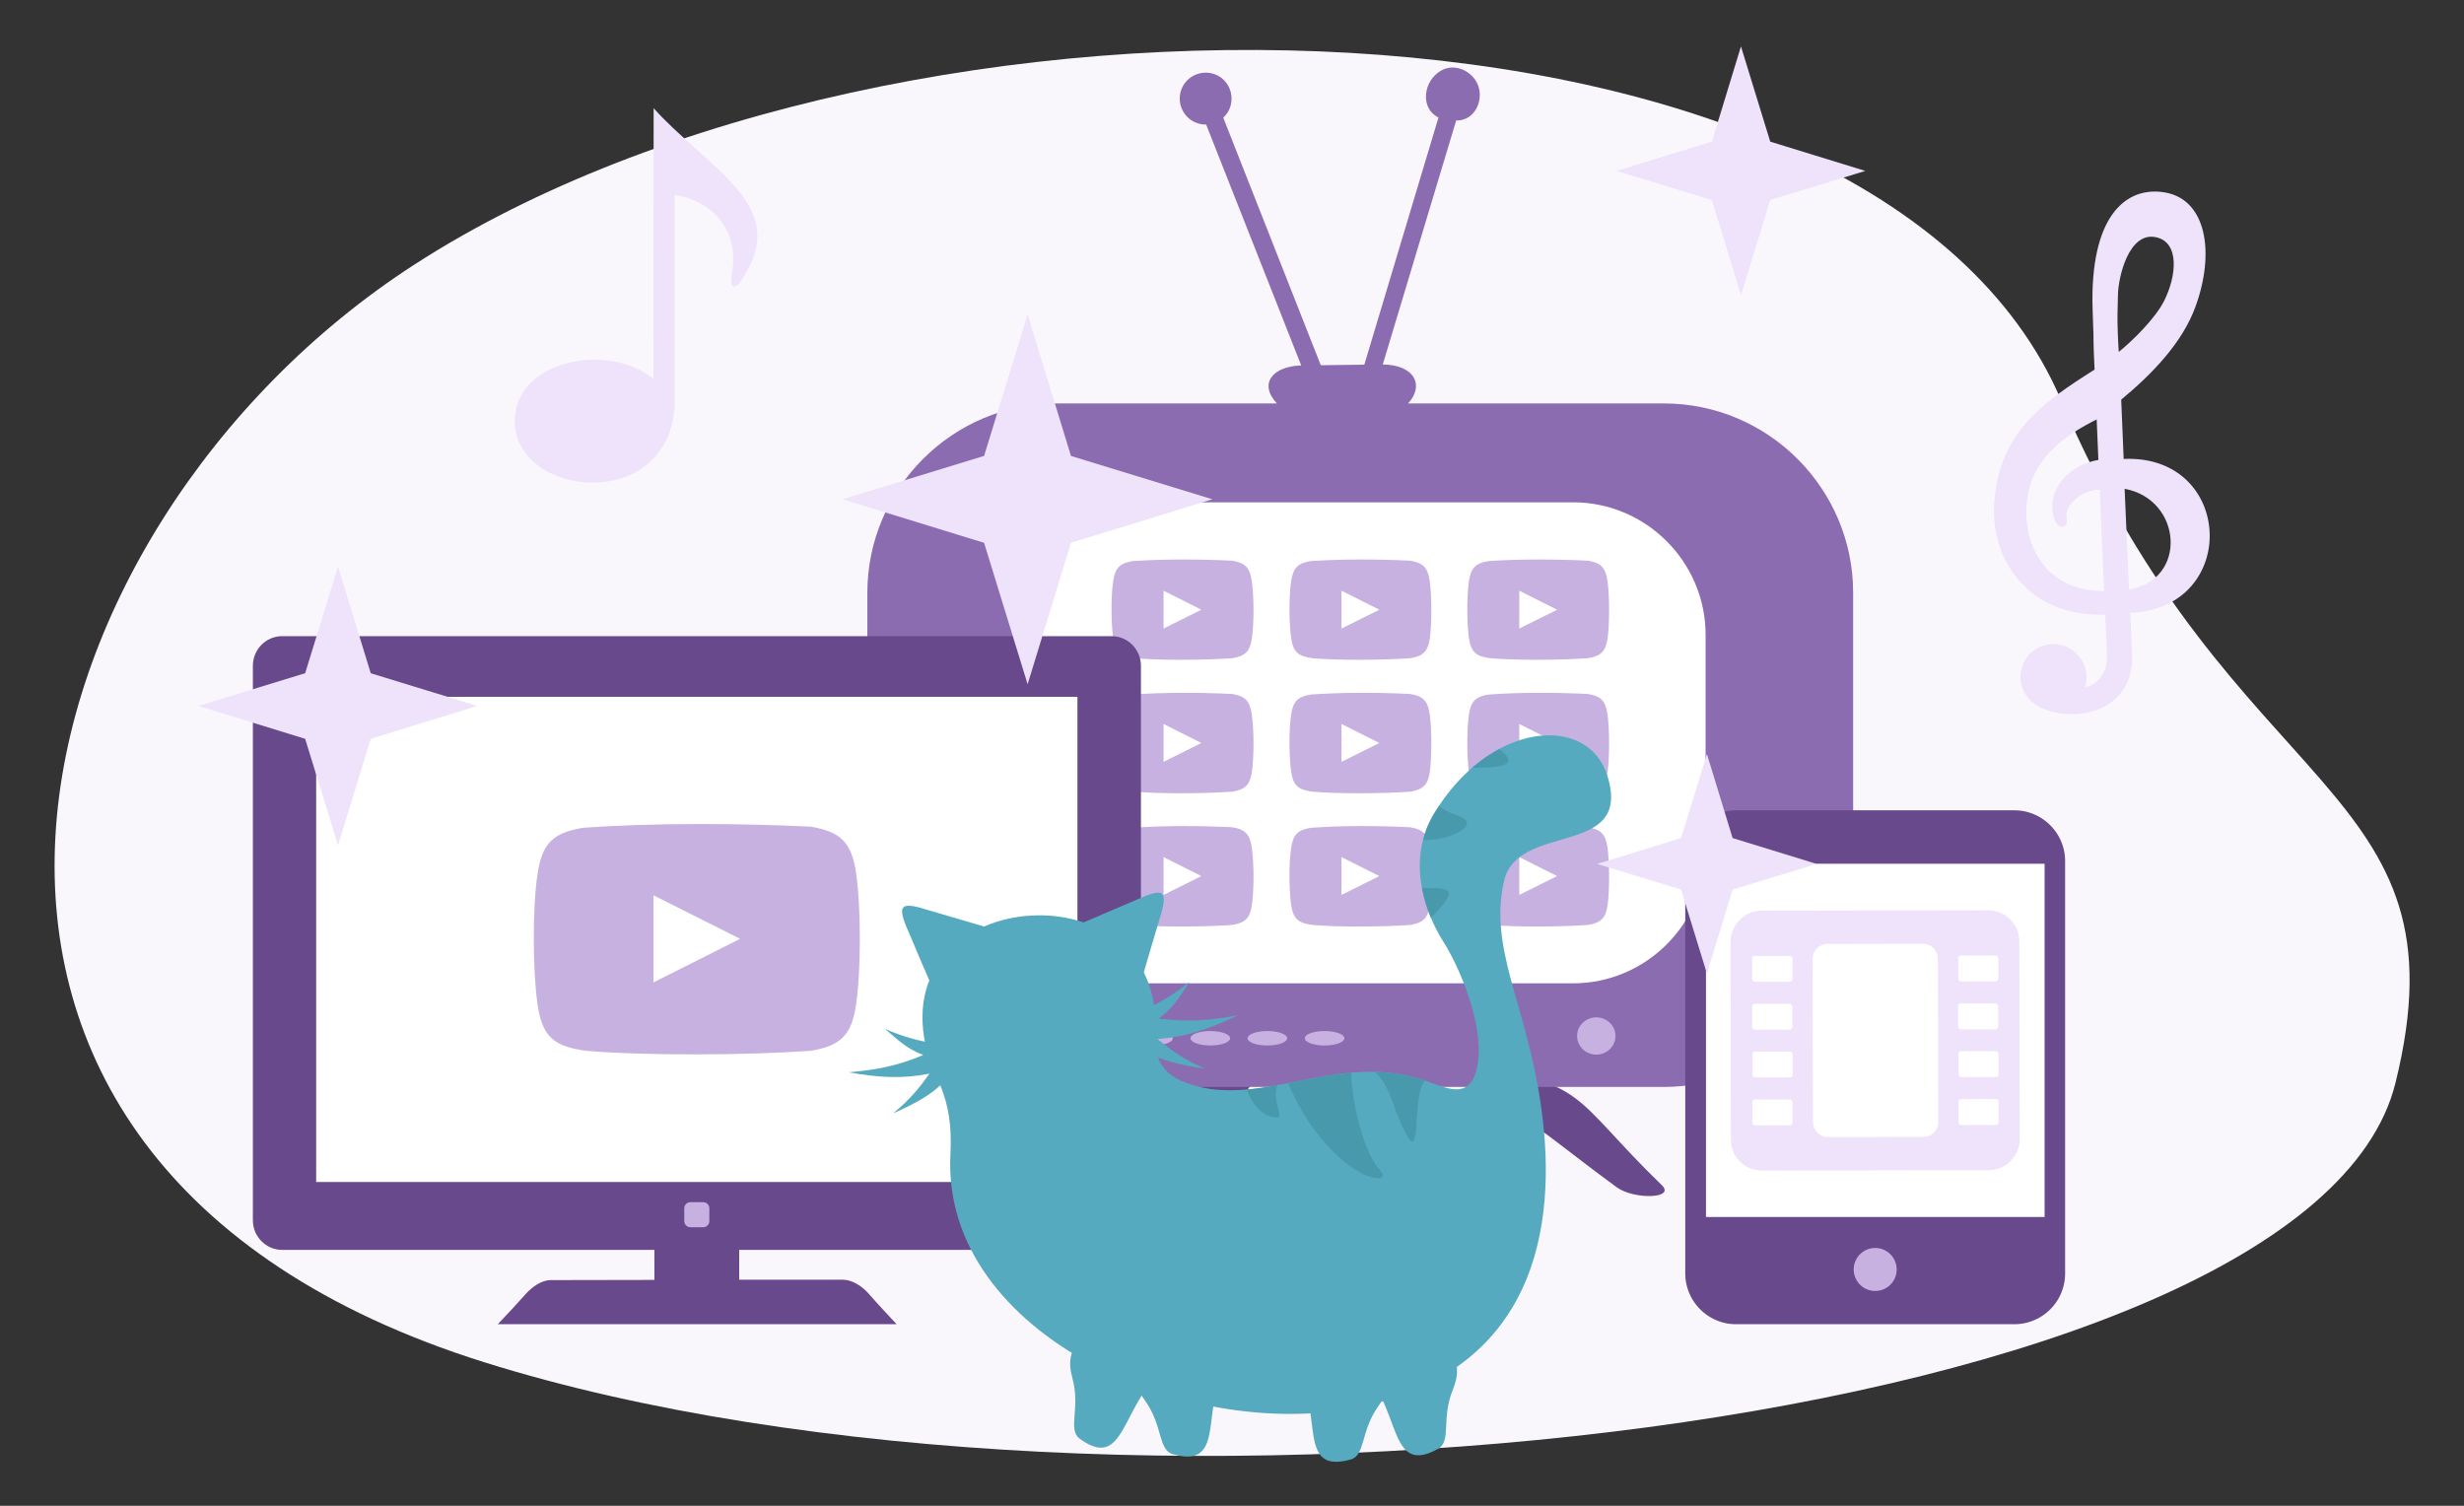 <svg id="_x31_" xmlns="http://www.w3.org/2000/svg" viewBox="0 0 129.6 79.2"><rect x="0" y="0" width="129.6" height="79.2" fill="#333333" stroke="none"/><style>.st0{fill:#f9f7fc}.st0,.st1,.st2,.st3,.st4,.st5,.st6,.st7{fill-rule:evenodd;clip-rule:evenodd}.st1{fill:#67498c}.st2{fill:#8b6cb0}.st3{fill:#fff}.st4{fill:#c6b1e0}.st5{fill:#56aabf}.st6{fill:#4999ad}.st7{fill:#eee3fa}</style><path class="st0" d="M21.79 13.92c25.49-16.48 76.9-15.6 86.62 7.13 9.06 21.19 21.52 20.07 17.58 35.93-4.52 18.12-66.86 25.23-100.52 14.67C-8.38 61.03.4 27.74 21.79 13.92z"/><path class="st1" d="M58.06 62.45c1.28-.93 2.4-1.82 3.67-2.77.42-.32.65-.31 1.15-.27.92.07 2.7-1.77 3.33-3.02-6.44.18-5.77 1.36-10.51 5.94-.76.72 1.45.78 2.36.12zm26.98 0c-1.28-.93-2.4-1.82-3.67-2.77-.42-.32-.65-.31-1.15-.27-.92.07-2.7-1.77-3.33-3.02 6.44.18 5.77 1.36 10.51 5.94.76.72-1.45.78-2.36.12z"/><path class="st2" d="M55.57 21.22h11.59c-.98-1.06-.21-1.95 1.28-2l-5-12.67c-.87.02-1.54-.78-1.36-1.65.16-.74.88-1.2 1.62-1.05 1.09.23 1.44 1.6.64 2.34l5.13 13.02 2.29-.03 3.9-13c-.98-.47-.82-1.94.16-2.48.66-.36 1.49-.03 1.85.63.43.77-.01 2.03-1.08 2.01l-3.86 12.83c1.71.02 2.19 1.13 1.33 2.05h13.46c5.48 0 9.95 4.48 9.95 9.95v16.05c0 5.47-4.48 9.95-9.95 9.95H55.57c-5.48 0-9.95-4.48-9.95-9.95V31.18c0-5.48 4.48-9.96 9.95-9.96z"/><path class="st3" d="M60.35 26.42h22.39c3.84 0 6.97 3.14 6.97 6.97v11.36c0 3.84-3.14 6.97-6.97 6.97H60.35c-3.84 0-6.97-3.14-6.97-6.97V33.4c0-3.84 3.14-6.98 6.97-6.98z"/><path class="st4" d="M60.65 54.23c.58 0 1.04.17 1.04.38s-.47.38-1.04.38c-.58 0-1.04-.17-1.04-.38s.47-.38 1.04-.38zm23.31-.72c.56 0 1.01.44 1.01.98s-.45.98-1.01.98-1.01-.44-1.01-.98.45-.98 1.01-.98zm-26.31.72c.58 0 1.04.17 1.04.38s-.47.38-1.04.38c-.58 0-1.04-.17-1.04-.38-.01-.21.46-.38 1.04-.38zm12.02 0c.58 0 1.04.17 1.04.38s-.47.38-1.04.38c-.58 0-1.04-.17-1.04-.38-.01-.21.46-.38 1.04-.38zm-3.01 0c.58 0 1.04.17 1.04.38s-.47.38-1.04.38c-.58 0-1.04-.17-1.04-.38s.46-.38 1.04-.38zm-3 0c.58 0 1.04.17 1.04.38s-.47.38-1.04.38-1.04-.17-1.04-.38c-.01-.21.46-.38 1.04-.38zm2.18-23.67c-.1-.72-.36-.96-1.04-1.07-1.65-.08-3.57-.09-5.21.02-.68.11-.94.35-1.04 1.07-.12.77-.11 2.19 0 2.97.11.78.4.97 1.12 1.07 1.4.12 3.74.1 5.14 0 .68-.11.94-.35 1.04-1.07.11-.79.11-2.19-.01-2.99zm0 14.02c-.1-.72-.36-.96-1.04-1.07-1.65-.08-3.57-.09-5.21.03-.68.11-.94.35-1.04 1.07-.12.77-.11 2.19 0 2.97.11.78.4.97 1.12 1.07 1.4.12 3.74.1 5.14 0 .68-.11.94-.35 1.04-1.07.11-.8.11-2.21-.01-3zm18.71 0c-.1-.72-.36-.96-1.04-1.07-1.65-.08-3.57-.09-5.21.03-.68.11-.94.35-1.04 1.07-.11.77-.11 2.19 0 2.97.11.78.4.97 1.12 1.07 1.39.12 3.74.1 5.14 0 .68-.11.94-.35 1.04-1.07.1-.8.1-2.21-.01-3zm-4.64 2.49v-1.99l1.99 1-1.99.99zm-4.71-2.49c-.1-.72-.36-.96-1.04-1.07-1.65-.08-3.57-.09-5.21.03-.68.11-.94.35-1.04 1.07-.12.77-.11 2.19 0 2.97.11.78.4.97 1.12 1.07 1.39.12 3.74.1 5.14 0 .68-.11.94-.35 1.04-1.07.1-.8.1-2.21-.01-3zm-4.64 2.49v-1.99l1.99 1-1.99.99zm-9.36 0v-1.99l1.99 1-1.99.99zm4.64-9.5c-.1-.72-.36-.96-1.04-1.07-1.65-.08-3.57-.09-5.21.03-.68.11-.94.35-1.04 1.07-.12.77-.11 2.19 0 2.97.11.78.4.97 1.12 1.07 1.4.12 3.74.1 5.14 0 .68-.11.94-.35 1.04-1.07.11-.8.11-2.21-.01-3zm18.71 0c-.1-.72-.36-.96-1.04-1.07-1.65-.08-3.57-.09-5.21.03-.68.11-.94.35-1.04 1.07-.11.77-.11 2.19 0 2.97.11.78.4.97 1.12 1.07 1.39.12 3.74.1 5.14 0 .68-.11.94-.35 1.04-1.07.1-.8.1-2.21-.01-3zm-4.64 2.5v-1.99l1.99 1-1.99.99zm-4.71-2.5c-.1-.72-.36-.96-1.04-1.07-1.65-.08-3.57-.09-5.21.03-.68.11-.94.35-1.04 1.07-.12.77-.11 2.19 0 2.97.11.78.4.97 1.12 1.07 1.39.12 3.74.1 5.14 0 .68-.11.94-.35 1.04-1.07.1-.8.1-2.21-.01-3zm-4.64 2.5v-1.99l1.99 1-1.99.99zm-9.36 0v-1.99l1.99 1-1.99.99zm23.35-9.51c-.1-.72-.36-.96-1.04-1.07-1.65-.08-3.57-.09-5.21.02-.68.11-.94.35-1.04 1.07-.11.77-.11 2.19 0 2.97.11.78.4.97 1.12 1.07 1.39.12 3.74.1 5.14 0 .68-.11.94-.35 1.04-1.07.1-.79.1-2.19-.01-2.99zm-4.64 2.5v-1.99l1.99 1-1.99.99zm-4.71-2.5c-.1-.72-.36-.96-1.04-1.07-1.65-.08-3.57-.09-5.21.02-.68.11-.94.35-1.04 1.07-.12.77-.11 2.19 0 2.97.11.78.4.97 1.12 1.07 1.39.12 3.74.1 5.14 0 .68-.11.94-.35 1.04-1.07.1-.79.1-2.19-.01-2.99zm-4.64 2.5v-1.99l1.99 1-1.99.99zm-9.36 0v-1.99l1.99 1-1.99.99z"/><path class="st1" d="M58.47 65.74H38.88v1.57h5.46c.49 0 1 .35 1.31.69.67.76 1.03 1.13 1.51 1.65H26.18c.52-.54.89-.94 1.49-1.61.31-.34.81-.71 1.29-.71l5.46-.01v-1.58H14.84c-.85 0-1.54-.7-1.54-1.56V35.02c0-.86.69-1.56 1.54-1.56h43.63c.85 0 1.54.7 1.54 1.56v29.16c0 .86-.69 1.56-1.54 1.56z"/><path class="st3" d="M16.63 36.65h40.04v25.52H16.63z"/><path class="st4" d="M36.99 64.55h-.68c-.17 0-.32-.14-.32-.32v-.68c0-.17.14-.32.32-.32h.68c.17 0 .32.14.32.32v.68c0 .17-.14.32-.32.32zm-2.62-12.88v-4.58l4.56 2.29-4.56 2.29zm10.66-5.73c-.23-1.65-.84-2.2-2.39-2.46-3.78-.18-8.2-.21-11.98.06-1.56.26-2.16.81-2.39 2.46-.27 1.77-.25 5.04 0 6.81.25 1.78.92 2.23 2.56 2.46 3.2.27 8.59.23 11.81 0 1.56-.26 2.16-.81 2.39-2.46.26-1.81.26-5.05 0-6.87z"/><path class="st5" d="M49.5 57.04c-.54.54-1.34.99-2.52 1.52.92-.77 1.34-1.3 1.91-2.09-1.4.28-2.64.22-4.25-.07 1.51-.13 2.59-.35 3.92-.91-.92-.36-1.27-.75-2.01-1.37.93.4 1.71.62 2.62.76.11.71.22 1.44.33 2.16z"/><path class="st5" d="M84.55 40.82c-1.02-3.31-6.2-2.9-9.14 2-1.28 2.14-.74 4.74.53 6.75.83 1.31 2.14 4.37 1.78 6.42-.32 1.85-1.46 1.32-2.62.9-4.8-1.76-8.96 1.67-12.94-.03-1.06-.46-1.48-1.24-1.41-2.65.45-8.64-13.9-7.75-12.07.75.39 1.82 1.48 2.53 1.31 5.75-.5 9.59 12.81 15.36 21.92 13.21 9.36-2.21 9.98-10.25 9.11-15.98-.79-5.21-2.72-8.08-1.91-11.61.73-3.13 6.77-1.19 5.44-5.51z"/><path class="st6" d="M78.85 39.4c-.48.26-.95.58-1.41.98.59-.01 2.88.1 1.41-.98zm-3.16 2.99c-.09.14-.19.29-.28.44-.26.44-.45.89-.56 1.36.06-.01.12-.01.15-.01 1.23.04 3.12-.85 1.58-1.32-.42-.14-.71-.3-.89-.47zm-.9 4.31c.1.53.26 1.06.47 1.57 1.79-1.75.69-1.52-.47-1.57zm.16 10.14c-.9-.31-1.78-.44-2.63-.46.71.66.94 1.7 1.17 2.24 1.51 3.69.64-.84 1.46-1.78zm-3.87-.42c-.04 1.18.6 4.13 1.43 5.03.72.77-.45.71-1.67-.24-1.62-1.26-2.61-3.1-3.09-4.24 1.08-.21 2.19-.45 3.33-.55zm-3.89.66c-.54.1-1.08.19-1.62.23.33.85.9 1.5 1.63 1.46.32-.02-.31-.94-.01-1.69z"/><path class="st5" d="M60.1 51.35c.29-.99.58-1.99.88-2.98.5-1.59.23-1.69-1.19-1.05-1.07.46-2.14.91-3.2 1.37 1.17.89 2.34 1.77 3.51 2.66zm-11.07.57c-.41-.95-.82-1.9-1.22-2.86-.69-1.52-.43-1.65 1.05-1.18 1.12.33 2.23.65 3.34.98-1.06 1.02-2.12 2.04-3.17 3.06zm11.41 3.47c.69.39 1.61.62 2.93.82-1.13-.51-1.7-.92-2.49-1.56 1.48-.11 2.69-.51 4.23-1.25-1.54.29-2.69.37-4.16.17.82-.62 1.06-1.1 1.62-1.93-.81.66-1.54 1.09-2.41 1.48.1.76.19 1.52.28 2.27zm10.2 16.01c3.33 1.56 2.01 6.46 4.99 4.81.73-.4.16-1.58.78-3.1.34-.84.4-1.65-.54-2.41-1.12-.63-3.89-.41-5.23.7z"/><path class="st5" d="M67.31 70.92c2.87 2.3.44 6.75 3.72 5.85.8-.22.52-1.5 1.48-2.83.53-.73.78-1.51.05-2.47-.94-.88-3.68-1.32-5.25-.55zm-4.97.59c-3.5 1.15-2.78 6.17-5.54 4.17-.67-.49.04-1.59-.39-3.17-.24-.87-.2-1.69.82-2.33 1.19-.49 3.91.06 5.11 1.33z"/><path class="st5" d="M65.42 70.64c-2.87 2.3-.44 6.75-3.72 5.85-.8-.22-.52-1.5-1.48-2.83-.53-.73-.78-1.51-.05-2.47.94-.89 3.68-1.32 5.25-.55z"/><path class="st7" d="M54.05 16.54l2.28 7.44 7.44 2.28-7.44 2.29-2.28 7.44-2.29-7.44-7.44-2.29 7.44-2.28zm37.52-14.1l1.54 5.01 5 1.54-5 1.53-1.54 5.01-1.53-5.01-5.01-1.53 5.01-1.54zM17.78 29.8l1.72 5.61 5.61 1.72-5.61 1.73-1.72 5.6-1.73-5.6-5.61-1.73 5.61-1.72zm16.6-24.11l-.01 14.24c-2.32-1.93-7.23-1.03-7.29 2.15-.1 4.1 8.14 4.99 8.41-.81V10.24c2.46.46 3.38 2.31 2.99 4.27-.13.65.2.69.44.34 1.54-2.22.95-3.71-.39-5.18-1.28-1.41-2.85-2.52-4.15-3.98zm75.79 13.75c-2.75 1.74-4.95 3.28-5.27 6.85-.28 3.11 1.77 6.17 5.83 6.04l.09 2.1c.05 1.07-.59 1.62-1.15 1.71.35-1.14-.53-2.31-1.74-2.26-2.04.09-2.59 3.36.63 3.66 1.88.18 3.7-.83 3.58-3.17l-.09-2.13c5.8-.26 5.44-8.36-.35-8.1l-.13-3.12c1.57-1.3 3.21-2.96 3.91-4.9 1.03-2.83.57-5.59-1.57-5.99-1.83-.34-3.74.86-3.85 5.23-.02.66.03 1.4.05 2.19 0 .66.03 1.31.06 1.89zm.11 2.62l.09 2.13c-1.44.24-2.86 1.52-2.3 3.17.19.56.75.38.64-.09-.19-.81 1.03-1.56 1.73-1.51l.23 5.33c-3.23 0-4.35-2.64-4.04-4.84.3-2.21 1.99-3.35 3.65-4.19zm1.7 8.95l-.23-5.3c3.02.55 3.35 4.78.23 5.3zm-.54-12.5c-.02-.36-.04-.68-.05-1.04-.03-.75-.01-1.18.01-1.98.02-.94.58-3.33 2.01-3.01 1.24.27 1.08 2.04.41 3.36-.46.9-1.61 2.05-2.38 2.67z"/><path class="st1" d="M105.96 69.65H91.31c-1.47 0-2.67-1.2-2.67-2.68V45.29c0-1.47 1.2-2.67 2.67-2.67h14.64c1.47 0 2.67 1.2 2.67 2.67v21.68a2.67 2.67 0 0 1-2.66 2.68z"/><path class="st3" d="M89.73 45.43h17.81v18.58H89.73z"/><path class="st4" d="M98.63 67.9a1.129 1.129 0 1 1 0-2.26c.62 0 1.13.5 1.13 1.13 0 .63-.5 1.13-1.13 1.13z"/><path class="st7" d="M92.65 47.9l11.93-.02c.9 0 1.63.73 1.63 1.62l.02 10.42c0 .89-.73 1.63-1.62 1.63l-11.94.02c-.9 0-1.63-.73-1.63-1.62l-.02-10.42c.01-.89.74-1.63 1.63-1.63z"/><path class="st3" d="M96.12 49.65l5.02-.01c.43 0 .78.35.79.78l.02 8.6c0 .43-.35.78-.78.78l-5.02.01c-.43 0-.78-.35-.79-.78l-.02-8.6c-.01-.43.35-.78.78-.78zm-3.83.63h1.85c.07 0 .13.07.14.16v1.04c0 .09-.06.16-.13.16H92.3c-.07 0-.13-.07-.14-.16v-1.04c-.01-.08.05-.16.13-.16zm10.83-.02h1.85c.07 0 .13.07.14.16v1.04c0 .09-.06.16-.13.16h-1.85c-.07 0-.13-.07-.13-.16v-1.04c-.02-.09.04-.16.12-.16zm.01 7.55h1.85c.07 0 .14.07.14.16v1.04c0 .09-.06.16-.13.16h-1.85c-.07 0-.13-.07-.13-.16v-1.04c-.01-.09.05-.16.12-.16zm0-2.52h1.85c.07 0 .13.07.14.16v1.04c0 .09-.06.16-.13.16h-1.85c-.07 0-.13-.07-.13-.16v-1.04c-.02-.08.04-.16.12-.16zm-.01-2.51h1.85c.07 0 .13.07.13.16v1.04c0 .09-.06.16-.13.16h-1.85c-.07 0-.13-.07-.13-.16v-1.04c0-.09.06-.16.13-.16zM92.3 57.83h1.85c.07 0 .13.07.13.16v1.04c0 .09-.06.16-.13.16H92.3c-.07 0-.13-.07-.13-.16v-1.04c0-.09.06-.16.13-.16zm0-2.52h1.85c.07 0 .13.07.14.16v1.04c0 .09-.06.16-.13.16h-1.85c-.07 0-.13-.07-.13-.16v-1.04c-.02-.08.04-.16.12-.16zm-.01-2.51h1.85c.07 0 .13.07.13.16V54c0 .09-.06.16-.13.16h-1.85c-.07 0-.13-.07-.13-.16v-1.04c0-.09.06-.16.13-.16z"/><path class="st7" d="M89.78 39.66l1.35 4.42 4.42 1.36-4.42 1.35-1.35 4.42-1.36-4.42L84 45.44l4.42-1.36z"/></svg>